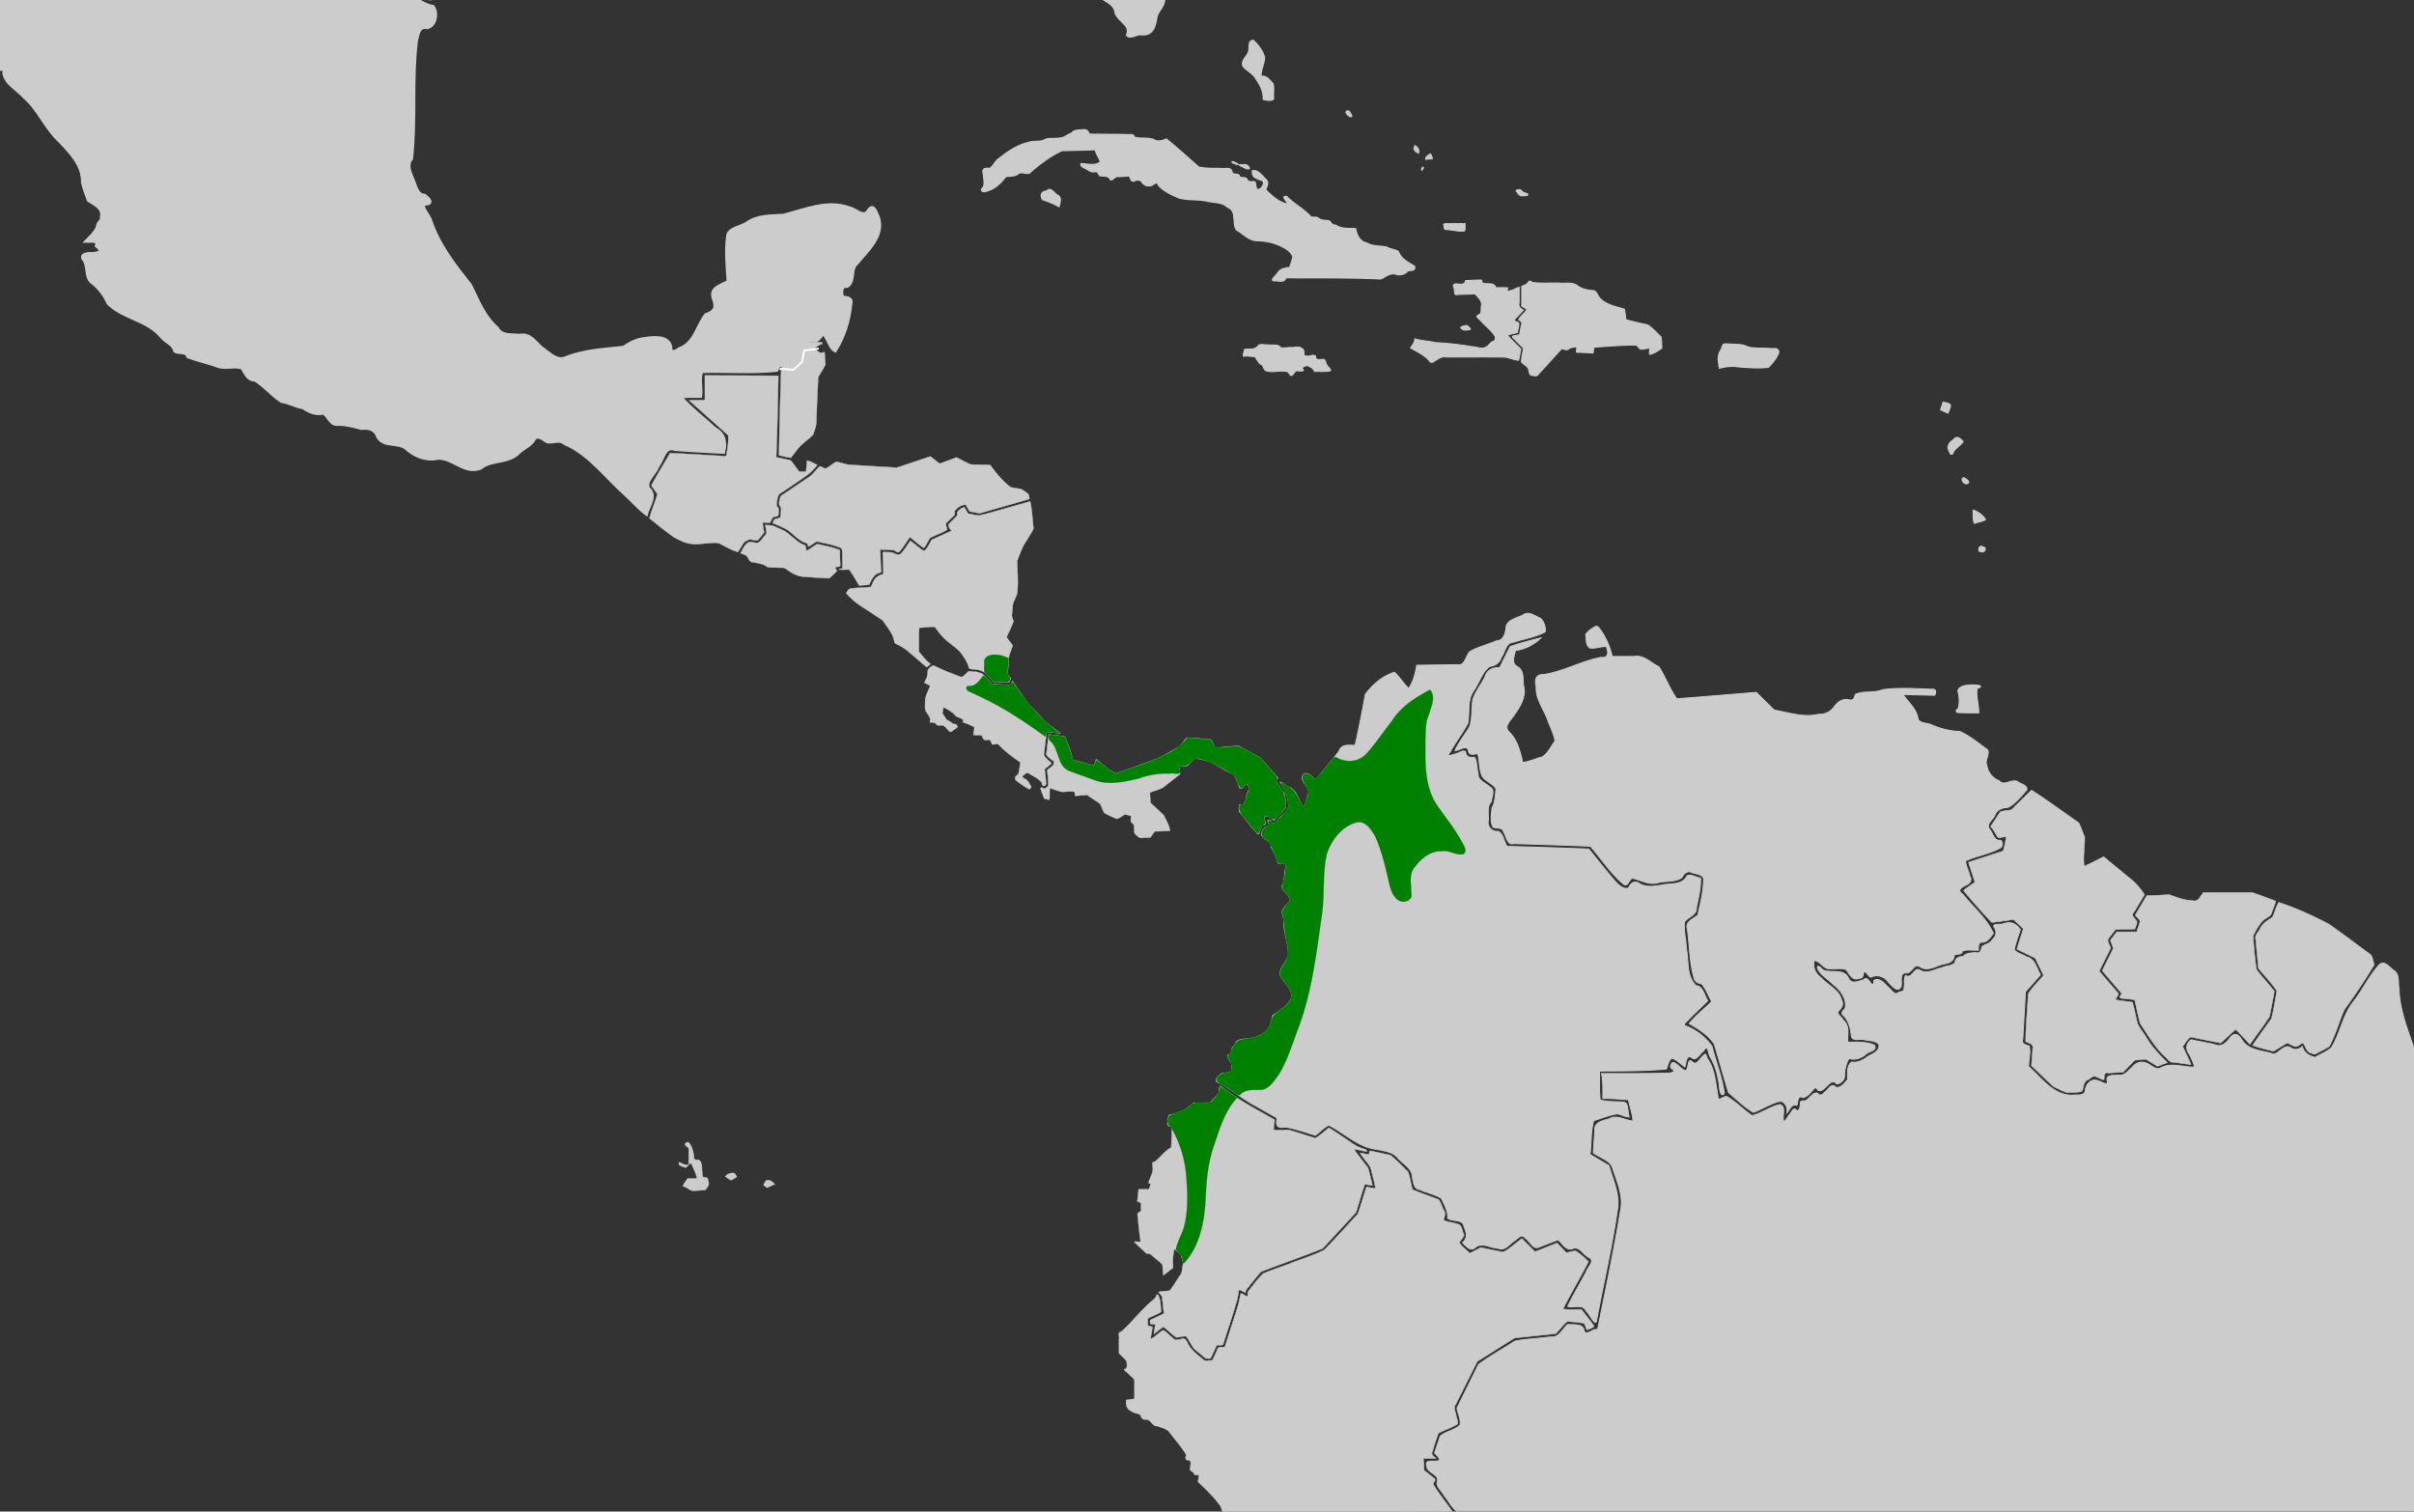 <svg xmlns="http://www.w3.org/2000/svg" width="1458" height="913" viewBox="0 0 385.763 241.565"><rect x="0" y="0" width="385.763" height="241.565" fill="#333333" stroke="none"/><g style="display:inline"><path style="fill:#ccc;stroke:#ccc;stroke-width:.327px;stroke-linecap:butt;stroke-linejoin:miter;stroke-opacity:1" d="M310.56 64.347s.989.175 1.047.41c.058.233-.35 1.167-.35 1.167l-1.047-.467z"/><path style="opacity:1;fill:#ccc;fill-opacity:1;stroke:#ccc;stroke-width:.234;stroke-miterlimit:4;stroke-dasharray:none;stroke-opacity:1" d="M-33.19-24.269c-.751.106-.948 1.107-.857 1.711.511.288 1.339.142 1.307-.581.006-.359.02-1.07-.45-1.13zM-40.154-26.528c-.087.806.684 1.407 1.29 1.782.17-.397.1-.915-.37-1.053-.316-.225-.574-.56-.92-.73zM196.65-5.808c-.094.382-.329 1.144.358 1.032.476.157.907 0 1.153-.416 1.059-.275 2.242.11 3.27-.247.178-.42-.596-.137-.786-.268-.791-.112-1.73.01-2.314-.625-.507-.015-1.54-.463-1.615.194l-.067.33zM206.738-3.808c-.662 1.027-.988 2.247-1.409 3.382.187.311.877.357.865-.165.088-.791.64-1.371.985-2.034.08-.506-.074-1.012-.132-1.513l-.309.33zM200.136 6.477c-.774.182-.384 1.247-.602 1.815-.267.782-1.241 1.354-.878 2.304.665.772 1.73 1.19 2.172 2.181.64.91 1.11 1.943 1.064 3.08.264.126 1.714.399 1.605-.233-.056-.737.105-1.562-.084-2.246-.526-.538-1.044-1.36-1.924-1.142-.019-1.052.515-2.006.575-3.031-.242-1.037-.969-1.943-1.71-2.676a.372.372 0 0 0-.218-.052zM173.014 20.768c-.607.035-1.388-.023-1.75.545-.655.124-1.112.749-1.83.743-.79.222-1.69-.063-2.436.264-.762.458-1.796.161-2.64.46-1.79.414-3.348 1.488-4.775 2.617-.602.398-.82 1.222-1.455 1.539-.808-.103-1.243.057-.944.953-.018.786.387 1.77-.322 2.357-.048.594.778.324 1.098.188 1.165-.39 2.074-1.298 2.775-2.26.704-.055 1.47.036 2.048-.486.666-.344 1.527.41 2.021-.329 1.497-1.27 3.11-2.486 4.884-3.299l5.374-.144c.096.725.627 1.303.804 1.974-.912.717-2.062.303-3.092.275-.2.428.565.651.847.813.419.234.76.565 1.29.448.525-.157.606.383.871.648.581.1 1.33-.085 1.644.588.332.33.743-.653 1.313-.451.6-.053 1.201-.079 1.802-.119.095.426.265 1.09.85.756.456-.206.941-.108 1.171.357.466.548 1.264.661 1.828.181.298-.182.67-.291.725.181.856 1 2.136 1.55 3.32 2.065 1.457.384 2.998.17 4.472.503 1.126.266 2.421.12 3.303.99.775.307.988.955.977 1.74.198.695-.077 1.706.727 2.053.96.629 1.848 1.573 3.083 1.526 1.457.062 2.893.374 4.168 1.107.608.324 1.253.816 1.466 1.486-.122.6-.35 1.17-.536 1.751-.74.049-1.535.193-1.941.896-.274.457-1.452 1.286-.284 1.16.576.06 1.398.297 1.612-.478 5.06.021 10.125-.034 15.182.193.794-.389 1.6-1.12 2.537-.708.641.116 1.357-.027 1.744-.58.445-.096 1.332.039 1.078-.72-1-.589-2.132-1.16-2.566-2.32-.528-.374-1.258-.352-1.813-.704-1.075-.257-2.264-.08-3.232-.68-1.097-.193-1.628-1.283-1.794-2.284-1.079-.075-2.257.1-3.185-.565-.457.026-.742-.28-.954-.647-.622-.186-1.37-.01-1.894-.525-.426-.239-.996.14-1.31-.381-1.078-1.112-2.477-1.828-3.566-2.924-.198-.253-.737-.095-.403.24.083.261.559.66.442.876-1.417-.279-2.539-1.328-3.512-2.317.188-.527.589-1.183.034-1.654-.59-.54-1.213-1.535-2.117-1.361-.02.471.054 1 .602 1.127.334.273 1.04.305 1.204.677-.013.544-.51 1.385-1.125 1.138-.332-.403.064-1.424-.726-1.187-.386.072-.735-.052-.865-.427-.282-.43-1.03-.035-1.215-.47-.074-.552-.992-.063-1.15-.637-.16-.875-1.068-.496-1.702-.58-1.201-.05-2.475.047-3.623-.241-1.719-1.491-3.392-3.039-5.167-4.463-.673.266-1.41.505-2.067.055-1.004-.342-2.155-.053-3.124-.401.05-.571-.818-.272-1.156-.374-1.994-.032-3.988-.039-5.982-.06-.178-.514-.463-.812-1.043-.694z"/><path style="opacity:1;fill:#ccc;fill-opacity:1;stroke:#ccc;stroke-width:.234;stroke-miterlimit:4;stroke-dasharray:none;stroke-opacity:1" d="M167.083 30.582c-.761.11-.806.694-.504 1.29.892.295 1.81.652 2.643 1.136.15-.705.53-1.487-.323-1.864-.488-.27-.923-1.191-1.515-.705l-.301.143zM215.405 17.74c-.66.025-.039.694.247.81.385.272.416-.102.182-.355-.105-.163-.184-.474-.429-.455z"/><path style="opacity:1;fill:#ccc;fill-opacity:1;stroke:#ccc;stroke-width:.165;stroke-miterlimit:4;stroke-dasharray:none;stroke-opacity:1" d="M198.584 26.683c.316.156.81.48 1.106.229-.198-.475-.542-.723-1.063-.595-.77-.07-.769.052-.075.349z"/><path style="opacity:1;fill:#ccc;fill-opacity:1;stroke:#ccc;stroke-width:.165;stroke-miterlimit:4;stroke-dasharray:none;stroke-opacity:1" d="M196.906 25.813c-.166.265.42.313.579.409.107.067.642.164.273-.041-.263-.153-.544-.339-.852-.368zM226.004 23.567c-.21.435.393.754.67.914.192-.49-.094-.945-.52-1.18-.104-.157-.096.224-.15.266zM228.57 24.584c-.297.188-.751.46-.772.845.231.094.578-.084.852-.021.523.124.055-.562-.035-.807-.01-.014-.027-.025-.045-.017zM227.45 26.734c-.216.032-.402.307-.204.474.009-.1.34-.391.203-.474zM231.853 35.735c-.367.056-.853-.096-1.163.11.12.318-.008.966.534.842.926.058 1.869.339 2.792.23.202-.338.06-.803.107-1.182h-2.27zM242.767 30.31c-.208.02-.724.061-.364.353.248.395.523.76 1.042.61.208-.002.856.063.652-.31-.326-.123-.711-.156-.935-.484-.105-.106-.24-.193-.395-.168zM200.922 55.389c-.514.57-1.377.319-2.05.462-.028.344-.28.778-.17 1.09.602-.099 1.227.036 1.836.048.356.483.617 1.168 1.214 1.368.165.374.244.856.731.941 1.073.274 2.224-.198 3.29.116.266.162.406.882.804.475.289-.31.456-.78.97-.609.538.028 1.033.08.506-.462.142-.185.651-.453.915-.358.455.162.923.405 1.08.903.854-.05 1.763.11 2.585-.13.013-.35-.467-.586-.586-.917-.295-.316-.142-1.048-.741-.854-.314-.065-.969.169-1.047-.283.076-.508-.549-.435-.85-.31-.347.118-.709.036-1.044-.074.006-.424.1-.985-.415-1.156-.465-.38-1.123-.046-1.674-.106-.533-.016-1.141.155-1.63.028-.407-.626-1.256-.334-1.872-.444-.517.024-1.099-.122-1.576.003l-.276.269zM234.322 52.01c-.303.071-.713.132-.93.34.327.437.863.484 1.35.336.552.046-.062-.464-.256-.627a.276.276 0 0 0-.164-.049z"/><path style="opacity:1;fill:#ccc;fill-opacity:1;stroke:#ccc;stroke-width:.165;stroke-miterlimit:4;stroke-dasharray:none;stroke-opacity:1" d="M236.139 44.764c-.65.012-1.298.054-1.947.082-.095.616-.583.605-1.096.555-.585-.077-1.046-.046-.733.653.144.391-.087 1.234.566 1.009l2.8-.096c.456.566 1.194 1.117.997 1.947-.097.489.14 1.158-.427 1.394-.73.285.175.68.404 1.029.733.814 1.659 1.487 2.233 2.428.121.377-.073.81-.495.847-.387.275-.626.742-1.106.912-.632.294-1.345-.088-2.004-.105a50.124 50.124 0 0 0-5.989-.665c-1.064-.267-2.22-.28-3.245-.6-.045.559-.363 1.017-.696 1.443 1.035.598 2.153 1.097 2.967 2.01.245.42.566.365.893.073.56-.297 1.07-.776 1.748-.63 3.19.014 6.388-.03 9.573.021.692.166 1.39.437 2.086.512.158-.59.239-1.2.356-1.8-.713-.738-1.486-1.444-2.148-2.216.522-.196 1.079-.284 1.618-.425.033-.497.295-1.02.212-1.505-.19-.224-.685-.219-.75-.52.523-.494.986-1.051 1.477-1.577-.538-.215-.808-.578-.669-1.167v-2.465c-.59.18-1.154.582-1.772.617-.278-.13-.078-.363-.029-.507-.626-.084-1.268-.018-1.9-.039a.925.925 0 0 0-1.005-.608c-.398-.093-.945.05-1.261-.237.071-.222-.008-.467-.299-.371-.12-.002-.24 0-.36 0z"/><path style="opacity:1;fill:#ccc;fill-opacity:1;stroke:#ccc;stroke-width:.165;stroke-miterlimit:4;stroke-dasharray:none;stroke-opacity:1" d="M244.19 45.182c-.267.296-.638.46-1.014.565v3.171c.236.198.713.3.804.601-.362.573-1.017.973-1.283 1.585.277.212.673.383.437.797l-.3 1.569c-.29.176-1.44.104-1.067.469l1.69 1.701c-.093.739-.33 1.49-.319 2.226.39.464 1.125.664 1.175 1.367.074.328.127.802.581.758.336.065.734.2.928-.19 1.284-1.334 2.48-2.75 3.753-4.092.394.119.858.356 1.189-.022a3.153 3.153 0 0 1 1.204-.25c.102.33-.332 1.022.26.869.788.013 1.576.067 2.364.107.06-.294 0-.668.161-.918 2.23-.176 4.468-.343 6.705-.349.35.142.49.786.982.649.375.02.985-.228 1.206-.083.008.288-.126.682-.02.923.73-.146 1.365-.578 1.952-1.017-.074-.593 0-1.255-.164-1.807-.7-.63-1.312-1.394-2.117-1.886-1.166-.262-2.337-.51-3.486-.842-.058-.558-.103-1.119-.223-1.667-1.444-.461-3.142-.717-4.12-2.01-.248-.413-.422-1.038-1.034-.965-.837-.107-1.695-.248-2.37-.801-.822-.594-1.887-.304-2.828-.398-1.445-.053-2.908.087-4.342-.095-.342-.201-.42-.419-.704.035z"/><path style="opacity:1;fill:#ccc;fill-opacity:1;stroke:#ccc;stroke-width:.234;stroke-miterlimit:4;stroke-dasharray:none;stroke-opacity:1" d="M275.615 54.986c-.442.055-.414.773-.664 1.07-.548.843-.325 1.87-.162 2.772 1.095-.331 2.23-.376 3.356-.184 1.476.067 2.993.238 4.453.02.648-.675 1.322-1.446 1.63-2.335.025-.857-.905-.515-1.462-.609-1.187-.117-2.452.08-3.588-.304-.904-.491-2.034-.302-3.033-.426a8.863 8.863 0 0 0-.53-.004z"/><path style="opacity:1;fill:#ccc;fill-opacity:1;stroke:#ccc;stroke-width:.331;stroke-miterlimit:4;stroke-dasharray:none;stroke-opacity:1" d="M314.881 109.55c-.636.016-1.758.152-1.929.854.26.923.324 2.05.014 2.962-.455.137-.315.531.152.431 1.008.078 2.02.033 3.03.045-.036-1.294-.507-2.665-.25-3.927.188.017.838-.188.34-.298-.447-.079-.905-.072-1.357-.067z"/><path style="opacity:1;fill:#ccc;fill-opacity:1;stroke:#ccc;stroke-width:.234;stroke-miterlimit:4;stroke-dasharray:none;stroke-opacity:1" d="M312.137 70.337c-.65.343-1.098 1.157-.593 1.82.162.593.435.58.612.011.379-.644 1.142-.99 1.52-1.6-.487-.488-.953-1.012-1.496-.262zM313.756 76.371c-.564.364.399 1.308.822.736.013-.328-.536-.65-.822-.736zM315.338 81.56c.062.657-.102 1.458.195 2.04.548-.216 1.25-.24 1.713-.585-.406-.685-1.162-1.206-1.908-1.455zM316.47 87.325c-.262.217-.417.91.155.807.42.297.93-.603.319-.672-.15-.063-.309-.136-.475-.135z"/><path style="opacity:1;fill:#ccc;fill-opacity:1;stroke:#ccc;stroke-width:.586;stroke-miterlimit:4;stroke-dasharray:none;stroke-opacity:1" d="M-66.599-56.092c.61 1.105.291 2.664 1.127 3.595 4.878-.04 9.758-.864 14.635-1.22.528.206 2.369-.746 2.06.277-.227.654-.67 1.768.44 1.812 7.998 3.057 16.01 6.088 24.092 8.909 6.208-.009 12.415-.047 18.622-.072.35-1.074-.764-3.431.692-3.537 3.854-.334 7.736-.15 11.602-.202 2.701 2.63 5.013 5.722 8.038 7.987 1.157.642 2.807.645 2.986 2.266l3.51 8.229c2.735 1.22 5.37 2.823 8.217 3.701 1.854-1.327 2.147-3.947 3.066-5.913.784-.059 1.831-.05 2.077-.99 1.194-.132 2.325.896 3.597.523 1.424-.269 2.76-.28 3.7 1 1.37 1.318 3.199 2.292 4.278 3.83 2.047 4.863 4.154 10.085 8.455 13.393.868 1.931-.019 4.365 1.542 6.076.689 1.17 1.52 2.58 3.065 2.508 2.138.811 3.985 2.615 6.433 2.298C66.942-1.682 67.87.117 69.11-.3c.121-1.852-.646-3.731-.599-5.625-.286-1.341.454-3.262-1.19-3.823-.649-.342-1.622-1.158-.16-.87 1.601.401 2.386.03 1.817-1.735.156-.979-.88-3.011.742-2.652 1.17-.17 1.108-1.518 1.476-2.302 1.097-.27 2.255-.478 3.146-1.308 1.023-.444 1.276-1.318.393-2.073.113-.791 1.658-1.09 2.059-.25 1.115.582 2.435-.489 3.546-.757 2.097-.784 3.038-3.005 4.96-4.078 2.098-1.543 4.218-3.4 6.974-3.38 2.155-.116 4.439-1.187 6.425.07 1.845.896 4.047 1.572 6.002.824-.766-.732-.88-2.464.256-2.83 1.87-.522 2.56 1.582 3.856 2.42 1.425.783 1.983 2.612 3.67 2.948.826.348.821 1.76 1.708.545 1.135-.685 3.031-1.831 3.973-.263.573.556.255-1.253-.21-1.586-.404-.25-.862-1.052.009-.772 1.047.091 2.243.69 3.215.515-.692-1.198-.62-1.785.89-1.966.972.061 1.001-1.82.606-1.756-.633.5-1.971 1.318-2.59.514.237-.933-.583-1.558-1.43-1.104-.8.462-2.063-.32-1.992-1.051.59-1.476 1.43-1.872 2.822-1.182 4.087.671 8.042-1.128 12.132-.786.403-.51.596-1.856 1.245-1.95.785.893.886 2.846 2.467 2.25 1.171-.025 2.648.07 3.182-1.251.928 1.013 2.208 1.456 3.529.952.768.09 1.804-.69 2.45-.28.07 1.274 1.95.852 2.681 1.565 1.89 1.027 3.85 2.274 4.842 4.228 2.846-.606 5.263-2.507 8.068-3.172 3.016 1.493 4.556 4.803 6.95 7.038.568.31 1.527.027 1.535 1.015.384 1.383.693 2.786 1.045 4.178-1.491 1.399-1.217 3.56-1.419 5.406.45-.143 1.403-1.942 1.698-.892 1.354 1.465-.28 2.405-.363 3.542.83 2.07 2.225 3.864 3.154 5.852.467 1.962 3.041 3.005 2.775 5.198.941 1.018 2.769 1.291 2.93 2.956.446 1.336 2.514 1.89 1.843 3.554.426.484 1.476-.327 2.099-.213 1.735.21 2.096-1.051 2.334-2.498.156-1.236 1.445-1.894 1.23-3.232.089-3.894.894-8.011-.857-11.677-.876-1.873-1.915-3.71-1.906-5.852-.015-1.53-.375-2.932-1.433-4.077-1.557-2.084-2.87-4.376-3.193-7.005-.447-2.538-1.496-4.952-1.934-7.466.79-1.927.446-4.127 1.4-6.031.768-1.547.898-3.884 2.661-4.633.602-1.1.341-2.948 1.545-3.62.34.14 1.35 1.227 1.342.331-.476-.582-.433-1.545.547-1.271 1.489.286 2.635-.243 3.486-1.494 1.165-1.35 2.556-2.513 4.37-2.765 1.402-.51-.673-.406-1.103-.44-29.416-.311-58.836-.148-88.254-.208-56.473-.005-112.947-.002-169.42-.003l.258.486z"/><path style="opacity:1;fill:#ccc;fill-opacity:1;stroke:#ccc;stroke-width:.586;stroke-miterlimit:4;stroke-dasharray:none;stroke-opacity:1" d="M-50.333-52.79c-4.804.62-9.644.965-14.464 1.45 1.04.545 1.454 1.6 1.069 2.71-.052 1.457 2.146 1.94 1.775 3.548-.293 1.121.89 1.496 1.126 2.416 1.154.995 1.135 2.554 1.793 3.795.99.802 1.506 1.937 1.28 3.23-.057 1.356 1.935 1.602 1.681 3.085-.15 2.91 2.408 4.783 4.715 5.968 2.901 1.94 5.56 4.437 7.461 7.342-.993 1.539-.262 3.496-.851 5.128-1.395.694-3.14.012-4.658.037-1.382-.359-1.613-.159-.523.882.994 1.09 2.898 1.465 2.919 3.23.455 1.001 1.89.285 2.575 1.093 1.348.556 2.118 2.231 3.567 2.444 1.7-.06 1.281-2.49 2.465-3.054.935.434.807 1.434.462 2.195.274.858.647 1.707.688 2.61 1.38.684 2.773 1.47 4.138 2.201 2.409 2.608 2.785 6.604 1.575 9.862-.33.854-.77 2.057.69 1.697.98-.173 1.967.027 2.001 1.175.618.376 1.535.285 1.952 1.083 1.28 1.568 3.244 2.304 4.507 3.921 1.103 1.21 2.354 2.288 3.77 3.06.964.934 1.087 2.313 1.045 3.547.825 1.259 2.344.611 3.108-.337 1.84-1.333.769-4.153-.838-5.23-.9-.763-.234-2.295-1.534-2.798-.462-.396-1.372-1.28-1.436-.159-.851.253-2.439.393-2.944-.052-.212-3.77-1.877-7.32-3.488-10.677-.676-1.237-1.944-2.227-1.674-3.8-.26-2.14-.884-4.434-2.893-5.564-1.54-1.295-2.714-2.993-3.824-4.664-.255-1.496-2.167-1.87-2.785-2.945-.014-1.704.263-3.584-.922-4.978-.686-.64-2.02-.155-2.908-.319.82-.535 1.542-1.53.536-2.287-.732-.71-2.725.133-2.523-1.424.448-1.593-.776-2.501-1.786-3.498l-5.122-5.292c-.323-2.562.32-5.507-1.493-7.636-1.117-1.412.198-3.2.29-4.759.092-.714.247-1.753 1.21-1.18 1.7.382 3.114 1.579 4.488 2.444.15-.395-.491-1.75.39-1.245 1.593.7 2.436 2.356 3.78 3.309.828.222 2.491-.386 2.328 1.06.531 2.266.167 5.1 2.223 6.676.772 1.165.28 2.754 1.115 3.952.683 1.086.887 3.027 2.382 3.215.487 1.287.162 3.192 1.798 3.781 1.51.347.481 2.19 1.657 2.873 1.809 1.594 3.584 3.455 5.825 4.334.695.72 2.547-.217 2.412 1.268-.266 1.156-.815 2.601.38 3.48.989 1.17 2.525 1.416 3.86 1.857.097.982.959 1.677.855 2.725.933.277 2.375-.542 2.93.746.548 1.08 1.702 2.469.526 3.51-.566.905-1.936 2.51-.399 3.232 2.031.976 3.843 2.34 5.665 3.622.787-.447 1.904.467 2.55.974.94 1.12.816 2.683 1.211 3.957.648.252 1.203.665 1.556 1.228.603.053 1.974-.839 1.73.42.301 1.732 2.23 2.6 3.288 3.857 2.281 1.954 3.338 4.905 5.55 6.94 1.783 1.861 3.808 3.903 3.74 6.69.228.967.568 1.926.925 2.821.97.642 2.439 1.212 2.09 2.699.11.739-.653.821-.638 1.584-.371.906-1.118 1.564-1.781 2.25.657.025 1.974-.295 1.62.75 1.082.855.66 1.184-.685 1.31-.6-.067-2.115.041-1.297.97.763 1.165.074 2.903 1.499 3.741 1.03.878 1.81 1.973 2.354 3.166 2.446 2.42 6.304 2.617 8.521 5.36.69.837 1.905 1.142 2.136 2.28.682.368 1.78-.081 2.08.887 1.597.597 3.316.933 4.92 1.554 1.203.339 2.719-.223 3.745.256.494.763.902 1.946 1.97 1.857 1.575.936 2.764 2.448 4.313 3.455 1.2.154 2.223.812 3.422.995.979.658 2.039 1.154 3.234.857.915.473 1.12 2.02 2.446 1.8 1.28 0 2.483.34 3.656.655 1.123-.16 2.239.157 2.637 1.35.873 1.668 3.124.787 4.474 1.823 1.208 1.1 2.741 1.828 4.421 1.707 2.698-.771 4.809 2.61 7.486 1.46 1.789-1.46 4.545-.698 6.17-2.54.865-.733 1.98-1.138 2.461-2.212.807-.565 1.431.262 2.081.558.948.153 1.873-.482 2.753.268 3.999 1.735 6.616 5.45 9.815 8.264 1.06.96 2.13 2.204 3.199 2.994.347-1.275 1.652-2.853.352-4.009-.694-1.147 1.123-2.436 1.477-3.642.866-.988 1.039-3.307 2.753-2.667 2.58.21 5.168.324 7.753.463.378-1.588.104-2.907-1.407-3.719-1.808-1.682-3.908-3.275-5.486-5.081 1.05-.24 2.147-.101 3.217-.14.166-1.236-.322-3.128.233-3.973 3.98-.107 8.003.22 11.956-.184.216-.382.204-1.006.93-.684 1.654.8 2.057-.897 2.73-2.064.483-.996 1.104-2.185 2.412-2 .89.091 1.375-2.003 1.787-.607.496.666.777 1.877 1.484 2.232 1.372-2.183 2.198-4.81 2.444-7.383.296-1.008-.563-1.042-1.257-1.088-.292-.666-.344-2.017.727-1.824 1.244-.796.378-2.725 1.555-3.68 1.647-2.01 4.267-4.264 3.44-7.17-.297-.558-.709-2.439-1.511-1.286-.812 1.458-1.997-.075-3.118-.32-3.536-1.306-7.137.33-10.552 1.185-1.967.126-4.023.018-5.744 1.182-.977.772-3.018.785-3.125 2.183-.324 2.397-.039 4.819.086 7.22-1.286.664-3.072 1.051-2.281 2.866.498 1.453-.052 2-1.317 2.44-1.417 1.826-1.796 4.597-4.256 5.442-.58.461-1.458.816-1.41-.322-.345-1.866-2.897-1.485-4.26-1.281-1.222.11-2.256.738-3.229 1.372-3.133.337-6.326.492-9.298 1.683-1.482.624-2.812-.98-3.994-1.746-.981-.947-1.754-2.172-3.31-1.849-1.32-.17-2.889.193-3.633-1.209-2.079-1.802-3.058-4.397-4.232-6.791-2.489-3.165-5.062-6.387-6.356-10.267-.284-.942-1.307-1.875-1.274-2.806 1.477.079 1.376-.486.284-1.316-1.324-.016-1.501-1.87-1.999-2.814-.394-1-.918-2.142-.124-3.082.7-6.227.017-12.559.779-18.785.232-.954.352-2.52 1.727-2.198 1.402-.247 1.68-2.385.953-3.302C67.493.856 66.225-.727 64.406-.54c-2.614-.246-4.53-2.56-7.168-2.68-1.436-1.261-2.16-3.155-3.272-4.69-.136-1.27.255-2.786-.177-3.92-4.482-3.416-6.572-8.876-8.73-13.888-1.667-1.242-3.187-2.868-4.942-3.885-1.977-.083-4.017-.383-5.916.13-1.545-.303-1.278 1.973-1.993 2.916-.634 1.447-1.617 3.846-3.625 3.022-2.862-.992-5.503-2.524-8.252-3.782-1.32-3.134-2.638-6.269-3.957-9.403-3.614-.998-5.687-4.412-8.338-6.796-1.052-.912-1.798-2.557-3.43-2.08-3.013.03-6.022.186-9.032.305-.45 1.006.449 3.474-1.013 3.384-6.388.054-12.815.337-19.179.25-8.63-3.24-17.34-6.363-25.91-9.704-.12-.402.611-1.234.195-1.43z"/><path style="opacity:1;fill:#ccc;fill-opacity:1;stroke:#ccc;stroke-width:.058;stroke-miterlimit:4;stroke-dasharray:none;stroke-opacity:1" d="M129.521 54.943c-.572.013-.742.693-1.014 1.085-.579 1.02-1.114 2.078-1.73 3.07-.643.047-1.312-.18-1.94-.161a800.177 800.177 0 0 0-.351 13.82c.62.164 1.271.32 1.896.394.693-.792 1.215-1.74 2.074-2.377.495-.455 1.065-.86 1.514-1.344.202-.76.548-1.498.488-2.303.08-2.279.184-4.557.297-6.835.372-.684.837-1.347 1.15-2.044-.061-.655-.096-1.312-.136-1.969-.346.082-.767.21-1.035-.118-.207-.2-.533-.364-.68-.584.03-.213.597-.662.22-.63-.25.003-.502-.004-.753-.004z"/><path style="opacity:1;fill:#ccc;fill-opacity:1;stroke:#ccc;stroke-width:.058;stroke-miterlimit:4;stroke-dasharray:none;stroke-opacity:1" d="M112.641 61.97v1.97l-2.543.032c2.092 1.88 4.217 3.731 6.291 5.624.04.928-.094 1.869-.246 2.786.012.451-.184.634-.624.499-2.813-.153-5.624-.355-8.438-.467-.995 1.716-2.048 3.409-2.992 5.15.28.501.685.932.962 1.43-.368 1.292-.92 2.527-1.283 3.82 1.277 1.025 2.534 2.085 3.882 3.016.887.496 1.812.98 2.839 1.08.806.184 1.631-.053 2.447-.074.807-.046 1.708-.279 2.424.233.828.424 1.657.912 2.555 1.149.394-.5.65-1.116 1.037-1.607.382-.144.725-.555 1.157-.362.385.047.908.322 1.176-.113.28-.338.547-.687.823-1.028-.067-.532-.212-1.1-.221-1.614.383-.009.786.086 1.158.047.187-.278.276-.67.505-.89.274-.154.895-.02.844-.444-.02-.422.211-.924-.184-1.227-.234-.405-.016-.915.046-1.349.07-.365.185-.705.559-.848 1.524-1.06 3.115-2.03 4.585-3.168.428-.403.87-.844 1.207-1.307-.54-.241-1.064-.591-1.638-.714-.08.598-.088 1.204-.166 1.803-.373-.044-.812.04-1.145-.08-.45-.578-.83-1.238-1.34-1.754-.753-.181-1.515-.32-2.274-.477.166-4.329.253-8.66.345-12.99-.215-.102-.605-.015-.879-.05-3.623-.028-7.246-.032-10.869-.046v1.97z"/><path style="opacity:1;fill:#ccc;fill-opacity:1;stroke:#ccc;stroke-width:.058;stroke-miterlimit:4;stroke-dasharray:none;stroke-opacity:1" d="M146.001 73.84c-.913.292-1.82.642-2.738.896-2.598-.166-5.2-.301-7.796-.485-.617-.139-1.234-.36-1.856-.44-.584.31-1.083.793-1.67 1.075-.333-.047-.627-.347-.947-.353-.674.627-1.177 1.445-2 1.893l-4.245 2.86c-.131.565-.494 1.293.025 1.773.125.347-.016.781-.008 1.163-.017.245-.024.58-.35.592-.283.126-.72.038-.784.429-.043.126-.264.4 0 .413.77.352 1.58.65 2.297 1.09.801.613 1.506 1.373 2.394 1.862.31.141.882.171.783.656.132.209.411-.127.563-.179.303-.168.583-.459.899-.55 1.314.34 2.696.51 3.927 1.106.18.67.093 1.398.127 2.092v1.122c-.146.058-.504-.01-.554.155.536.091 1.089.01 1.63.019.58.799 1.067 1.66 1.568 2.506.233.123.54-.048.8-.013.282-.043.62.007.87-.136.277-.656.618-1.366 1.258-1.732.292-.12.763-.087.594-.531-.05-1.107-.09-2.213-.13-3.32.739.081 1.495.027 2.227.124.212.185.493.394.783.31.672-.721 1.158-1.597 1.723-2.403.748.565 1.435 1.232 2.226 1.73.328-.26.471-.727.707-1.074.152-.334.332-.636.718-.714.77-.382 1.611-.654 2.328-1.127-.094-.324-.235-.729-.184-1.044l1.388-1.326c-.028-.347-.114-.715.257-.905.363-.414.906-.652 1.433-.725.31.31.428.806.721 1.092.534.085 1.07.247 1.602.287 2.641-.764 5.297-1.495 7.926-2.29-.067-.362-.057-.829-.452-.988-.407-.274-.77-.651-1.295-.646-.45-.121-.97-.098-1.375-.313a15.005 15.005 0 0 1-2.573-2.723c-.251-.233-.394-.686-.718-.772-1.023-.036-2.063-.005-3.075-.083-.73-.37-1.458-.741-2.187-1.112l-2.671 1.004-1.485-1.163-2.68.899z"/><path style="opacity:1;fill:#ccc;fill-opacity:1;stroke:#ccc;stroke-width:.058;stroke-miterlimit:4;stroke-dasharray:none;stroke-opacity:1" d="M122.407 84.555c.057.355.204.732-.147.981-.37.406-.638.972-1.15 1.212-.449.085-.905-.167-1.336-.142-.737.275-1.017 1.069-1.39 1.693-.123.209.314.197.416.295.374.072.633.28.762.644.16.29.336.638.723.608.801.18 1.682.21 2.34.764.492.149 1.059.053 1.58.104.496.07 1.08-.13 1.471.263.837.608 1.771 1.167 2.834 1.188 1.32.112 2.647.192 3.967.256.49-.322.857-.796 1.282-1.194-.158-.283-.575-.685.006-.629.22-.019.605-.042.509-.37-.063-.773-.06-1.55-.06-2.324-.846-.312-1.706-.578-2.596-.73-.355-.054-.731-.228-1.072-.206-.556.348-1.09.783-1.675 1.057-.118-.274-.047-.666-.21-.882-1.066-.296-1.798-1.192-2.658-1.832-.6-.565-1.426-.773-2.146-1.145-.48-.25-1.03-.222-1.554-.27l.105.66zM160.663 81.258c-1.414.381-2.814.843-4.25 1.128-.585-.056-1.157-.203-1.732-.32l-.575-1.015c-.461.159-.957.44-1.169.892.135.346-.02.58-.303.79l-1.08 1.09c.018.4.22.75.529.999l-3.175 1.436c-.38.583-.628 1.3-1.172 1.75-.427-.015-.729-.441-1.076-.653-.396-.302-.788-.662-1.19-.927-.534.715-.95 1.542-1.6 2.157-.344.12-.792.022-1.076-.2-.489-.207-1.068-.097-1.592-.167-.298.04-.033.657-.106.928.025.87.056 1.74.072 2.609-.663.133-1.307.495-1.586 1.142-.18.285-.233.708-.454.918-1.034.149-2.087.067-3.115.245-.45 0-.597.44-.776.77.703.756 1.437 1.493 2.334 2.02 1.163.787 2.374 1.52 3.514 2.33.525.835 1.204 1.588 1.597 2.5.132.372.195.783.351 1.138.83.385 1.628.84 2.3 1.468.921.775 1.835 1.558 2.753 2.336.195-.175.463-.32.611-.524-.754-.5-1.265-1.274-1.855-1.946.025-1.26-.052-2.526.046-3.78.17-.138.486-.03.7-.095.6-.012 1.22-.173 1.81-.076.634.88 1.283 1.77 2.173 2.41.615.54 1.32.995 1.877 1.588.53.748 1.116 1.482 1.35 2.388.041.295.297.373.555.356.853.037 1.815.19 2.363.924.334.364.665.732.998 1.097.856.04 1.712.04 2.568.034.147-.308.351-.622-.008-.869-.392-.318-.17-.823-.185-1.255.082-.728.011-1.488.2-2.193l.55-1.521c-.32-.448-.691-.876-.97-1.345.347-.846.807-1.656 1.1-2.519-.103-.412-.379-.782-.24-1.224.1-.729-.005-1.51.388-2.164.227-.526.522-1.036.473-1.63.161-1.535-.036-3.084-.05-4.612.429-1.098.78-2.241 1.466-3.213.369-.647.832-1.272 1.14-1.933-.162-1.464-.193-2.953-.526-4.392l-3.958 1.13z"/><path style="opacity:1;fill:#ccc;fill-opacity:1;stroke:#ccc;stroke-width:.058;stroke-miterlimit:4;stroke-dasharray:none;stroke-opacity:1" d="M149.122 106.372c-.344.126-.69.394-.855.728-.04.484-.006.994-.283 1.424-.057.251-.486.638-.028.713.21.137.549.207.683.403-.36.855-.863 1.701-.803 2.665.032.41-.085.868.057 1.248.244.462.637.866.774 1.375.004.164-.21.542.102.523.326-.03.673.011.86.32.244.302.707.083 1.05.15.335.129.559.526.85.76.24.431.523.308.82.006l.089-.063c.03-.021.117-.057.147-.079.03-.021.434-.335.463-.357.03-.021-.243-.387-.213-.409.03-.022-.552-.087-.523-.11.03-.021-1.13-.708-1.1-.73.029-.022-.644-.946-.614-.968.03-.022.144-.917.174-.939.03-.021.6.345.63.323.03-.021.753.549.783.528.03-.021.708.714.738.693.03-.02.494.19.524.17.03-.02.396.28.426.26.031-.019.022.229.053.21.031-.019-.08.277-.048.259.032-.018.154.056.186.038.64.138 1.034.437 1.642.65.013.436-.142.878-.16 1.298.415.084.853.016 1.276.04.222.227.266.77.624.757.29.075.807-.191.88.215.113.175.154.64.46.493.332-.024.724-.2.926.166.99 1.054 2.161 1.903 3.35 2.714-.099.631-.167 1.283-.336 1.895-.19.184-.546.28-.484.616-.12.38.412.518.607.74.523.392 1.076.742 1.654 1.046.13-.153.431-.356.198-.565-.24-.41-.424-.89-.889-1.094-.298-.202-.716-.405-.187-.622.287-.269.577-.514.913-.169.681.394 1.427.762 1.944 1.367.008.243.025.538.349.533.385.03.324-.483.3-.738-.012-.642-.135-1.286-.202-1.915.306-.343.755-.555 1.047-.897.093-.282-.363-.357-.487-.549-.247-.25-.557-.523-.681-.838.178-1.206.265-2.429.449-3.63.198-.148.52.042.756.015.474.046.98.141 1.438.145-.996-.78-2.107-1.427-2.936-2.403-.796-.867-1.657-1.681-2.406-2.588l-2.335-3.366c-.143.33-.218.768-.674.6-.865-.03-1.731-.035-2.593-.115-.514-.537-.986-1.137-1.526-1.635-.463-.177-.93-.368-1.434-.333-.327.019-.743-.243-.953.118-.315.254-.578.676-.997.742-1.377-.505-2.749-1.046-4.069-1.686-.122-.074-.256-.162-.406-.148z"/><path style="opacity:1;fill:#ccc;fill-opacity:1;stroke:#ccc;stroke-width:.058;stroke-miterlimit:4;stroke-dasharray:none;stroke-opacity:1" d="M167.59 117.39c-.14 1.065-.244 2.136-.391 3.2.308.464.757.8 1.226 1.084-.025.326-.051.687-.384.847-.214.213-.554.359-.704.602.138.807.186 1.626.183 2.444-.255.255-.479.628-.867.367-.149-.08-.46-.09-.345.17.158.52.355 1.04.574 1.53.263.052.554.155.806.174.11-.6-.023-1.258.102-1.838.643.163 1.261.464 1.909.578.644.01 1.303-.116 1.94-.017.218.141.048.58.237.667.624-.078 1.253-.093 1.88-.129.644.47 1.33.884 1.98 1.339.33.464.443 1.077.758 1.53.636.353 1.296.658 1.97.928.47-.149.876-.43 1.276-.71.312.11.784.096.996.282.03.386-.198.872.21 1.113.41.26.24.785.325 1.193-.06.384.144.63.451.825.247.298.552.421.932.319.391-.025.783-.038 1.176-.033l.687-.982 2.431-.085c-.054-.916-.622-1.683-.969-2.503l-2.117-1.992c-.04-.545-.094-1.09-.097-1.636.675-.263 1.398-.438 2.043-.757l2.768-2.18-.08-1.315c.422-.028.89.055 1.283-.04.434-.392.816-.875 1.308-1.185 1.139.25 2.311.474 3.31 1.113.923.487 1.777 1.11 2.76 1.477.374.66.693 1.353.877 2.09.175.261.547.124.674-.119.172-.177.327-.383.525-.528.129.282.39.568.423.857-.294.539-.533 1.11-.573 1.728-.106.327-.216.726-.496.939-.186.032-.4-.18-.558-.115-.038.359-.073.761.005 1.101.966 1.121 1.799 2.358 2.825 3.425.106.138.342.242.36-.025.218-.404.253-.964.627-1.258.222-.011.531-.104.394-.394-.069-.364-.237-.76-.252-1.106.52.097 1.134.141 1.435.649.235.352.486-.355.73-.487.45-.512.964-.991 1.368-1.531-.05-.73-.129-1.479-.274-2.188-.434-.675-.95-1.317-1.315-2.026.04-.209.463-.404.177-.6-.903-1.048-1.815-2.102-2.762-3.105l-3.458-1.89c-1.227.116-2.456.216-3.682.345-.228-.44-.43-.904-.678-1.327a94.087 94.087 0 0 0-3.838-.314c-.504.4-.77 1.052-1.255 1.46-1.15.61-2.26 1.306-3.434 1.863-2.224.803-4.432 1.667-6.671 2.415-1.17-.572-2.132-1.495-3.16-2.272-.168.3-.15.741-.367.987-1.122-.28-2.253-.569-3.35-.922-.332-1.277-.796-2.523-1.308-3.732a52.375 52.375 0 0 0-2.556-.3z"/><path style="opacity:1;fill:#ccc;fill-opacity:1;stroke:#ccc;stroke-width:.165;stroke-miterlimit:4;stroke-dasharray:none;stroke-opacity:1" d="M242.583 98.64c-.872.329-1.946.72-1.919 1.856-.188.927-.405 1.855-1.521 1.925-1.397.607-2.989.981-4.27 1.729-.642.675-.76 2.265-1.894 2.082l-6.575.09c-.208 1.278-.57 2.66-1.287 3.71-.828-.767-1.494-1.895-2.281-2.58-1.897.55-3.449 1.98-4.634 3.458-.512 2.747-1.027 5.493-1.653 8.216-1.012-.002-2.154-.262-2.573.926-1.155 1.567-2.408 3.057-3.664 4.542-.638-.212-1.324-1.34-2.007-.819-.796 1.17 1.406 2.085.733 3.251-.226.661-.322 1.499-.686 2.05-.918-1.091-1.08-2.902-2.634-3.356-.39-.132-.767-.686-1.106-.696.772 1.086 1.29 2.322 1.327 3.678.09.917-1.062 1.463-1.54 2.199-.333.286-.884 1.221-1.256.452-.162-.52-.694-.318-.447.177.307.729-.835.625-.903 1.295-.725 1.185 1.47 1.36 1.343 2.5.42.834.905 1.647 1.083 2.58.408.27 1.37-.22 1.307.632-.254.884-.225 1.828-.427 2.725-.67.759.647 1.41.914 2.082.636.718-.651 1.338-.902 1.949-.49.612.224 1.376.069 2.093-.004 1.836.787 3.53.74 5.377-.365 1.035-1.54 1.974-1.276 3.138.56 1.166 2.018 2.168 1.778 3.58-.583 1.382-1.978 2.004-3.056 2.888-.12 1.285-.74 2.67-2.065 3.115-1.082.714-2.44.354-3.556.867-.307.357-.48.812-.826 1.128-.01.5-.142.947-.635 1.126-.312.698.838 1.099.566 1.878.254 1.082-.886.987-1.565 1.113-.465.151-1.323 1.094-.639 1.394 2.065 1.027 3.854 2.597 5.912 3.677 1.18.687 2.375 1.344 3.561 2.018-.327 1.164-.008 1.674 1.218 1.434 1.668.224 3.248.844 4.857 1.307.727-.501 1.367-1.297 2.178-1.603 2.55 1.302 4.696 3.532 7.668 3.87 1.214.252 2.538.352 3.373 1.403.868.964 2.294 1.638 2.298 3.096.204.745.201 1.84 1.203 1.928 1.115.52 2.469.755 3.447 1.41.439 1.008 1.081 2.05.98 3.167.842.602 2.504.06 2.625 1.402.423.827.61 1.856-.259 2.487.67.623 1.296 1.573 2.176.663 1.055-.69 2.327.19 3.484.229 1.17.566 1.884-.786 2.8-1.298.452-.35 1.038-1.058 1.536-.342.711.405 1.196 1.705 2.009 1.544 1.089-.417 2.177-.836 3.265-1.255.715.564 1.317 1.93 2.426 1.38 1.005-.35 1.614 1 2.44 1.42 1.2.518-.128 1.57-.37 2.368-.958 1.828-2.084 3.661-2.94 5.49.992.29 2.408-.463 2.926.714.508.41 1.36 2.288 1.639 1.72 1.115-6.007 2.533-11.964 3.392-18.016.365-2.409-.75-4.657-1.385-6.913l-3.016-1.792c.252-1.785.095-3.665.576-5.395 1.24-.394 2.552-.918 3.818-1.1.6.143 1.294.497 1.864.501-.283-.712-.043-2.153-.812-2.348-1.25-.14-2.653-.02-3.821-.358-.174-1.534-.078-3.084-.104-4.624 3.56-.052 7.145.028 10.684-.342.229-.505.33-1.49.942-1.727.76.314 1.346.927 2.003 1.404.184-.487.18-2.005 1.052-1.535.736.761 1.346-.63 1.895-.971.848-1.309.7.214 1.113.915.93 1.51 1.288 3.24 1.503 4.98-.037.438.344 1.587.741.793-.349-2.557-1.348-4.996-1.978-7.498a9.482 9.482 0 0 0-4.014-3.167c-.926-.234.07-.79.343-1.153.985-.995 2-1.96 3-2.94-.561-.81-.706-2.28-1.867-2.404-1.552-1.51-1.15-3.91-1.527-5.865-.07-1.434-.46-2.913-.312-4.324.597-.87 2.002-1.064 1.904-2.332.326-1.539.726-3.092.648-4.678-.685-.042-1.52-.721-2.154-.35-.722 1.573-2.79 1.156-4.178 1.491-1.146.192-2.29.366-3.358-.224-.844-.585-1.424-.156-1.804.668-.827.315-1.712-.573-2.23-1.17-1.418-1.65-2.756-3.366-4.134-5.048a1034.99 1034.99 0 0 0-13.058-.428c-.504-.74-.559-1.978-1.404-2.408a1.427 1.427 0 0 1-1.581-1.739c.084-1.001-.282-2.227.47-3.012.077-.78.674-1.951-.26-2.36-.679-.66-1.922-.976-1.842-2.116-.26-.812-.125-2.07-.606-2.607-.667.148-1.37-.074-1.395-.858-.346-.465-1.263.35-1.797.357-.473.184-1.392.51-.692-.328.851-1.611 2.052-3.063 2.853-4.669.305-1.751-.14-3.735.98-5.235.84-1.223 1.282-2.82 2.448-3.77.883-.111 1.638-.581 1.912-1.475.628-.825.683-2.355 1.93-2.413 1.684-.548 3.521-.819 5.079-1.656.139-.713-.201-1.647-.73-2.158-.933-.38-1.939-1.252-2.895-.486l-.711.304z"/><path style="opacity:1;fill:#ccc;fill-opacity:1;stroke:#ccc;stroke-width:.165;stroke-miterlimit:4;stroke-dasharray:none;stroke-opacity:1" d="M255.029 100.088c-.595.304-1.252.77-1.627 1.3.13.691-.021 1.778.669 2.158.883.157 1.793-.288 2.64-.21.32.949.408 1.875-.88 1.727-3.11.591-5.911 2.23-9.051 2.733-1.384-.054-1.571.782-1.283 1.973-.123 2.008 1.261 3.579 1.86 5.397.393 1.069.951 2.125 1.157 3.235-.634.872-1.147 2.023-2.053 2.567-1.025.27-2.128.786-3.125.89-.417-1.736-.823-3.551-2.142-4.852-.995-.883.22-1.878.708-2.642.982-1.381 2.021-2.964 1.575-4.745-.177-1.08.135-2.387-.949-3.046-1.117-.58-.524-1.673-.372-2.634 1.518-.135 3.038-.972 4.072-1.992-1.628.41-3.311.833-4.878 1.391-.582 1.112-1.13 2.242-1.692 3.363-1.147-.03-2.018.352-2.367 1.513-.599 1.227-1.563 2.339-1.93 3.638-.227 1.424-.043 2.99-.522 4.326-.752 1.241-1.736 2.491-2.317 3.758.651.056 1.833-1.022 2.145-.017.028.876.92.623 1.481.493.338 1.24.178 2.663.801 3.793.61.705 1.705 1.106 2.121 1.852-.113 1.039-.124 2.149-.65 3.052-.059.991-.338 2.227.193 3.096.593.243 1.506-.08 1.684.8.495.706.504 2.14 1.67 1.807 4.06.124 8.12.256 12.178.424 1.79 2.021 3.26 4.382 5.352 6.105.829.45.78-1.268 1.656-.923 1.299.355 2.537 1.077 3.91.616 1.214-.28 2.676-.05 3.714-.794.29-.662.925-1.199 1.653-.773.71.245 2.01.257 1.797 1.35-.026 1.85-.54 3.642-.898 5.444-.73.583-2.131 1.089-1.664 2.294.354 2.599.313 5.296 1.073 7.815.17.609.728.75 1.232.884.68.836 1.047 1.883 1.578 2.815-1.177 1.175-2.59 2.254-3.598 3.525 1.507.814 3.009 1.807 3.997 3.224.768 2.59 1.498 5.206 2.276 7.783 1.288 1.076 2.556 2.328 3.973 3.163 1.476-.522 2.834-1.508 4.371-1.782.803.18 1.138 1.104.999 1.85.423-.482.781-1.55 1.554-1.175.269-.485.022-1.706.956-1.26.926-.088 1.401-1.14 2.1-1.652.608 1.19 1.283.212 1.959-.373.365-.366.888-.81 1.277-.203.562.194 1.278-.543 1.356-1.098-.038-1.019.218-2.019.68-2.922 1.004.305 1.979-.011 2.738-.705.438-.445 1.774-.48 1.379-1.377-1.295-.667-2.871-.436-4.288-.52-.102-1.205.38-2.61-.71-3.474-.198-.465-1-.917-.86-1.423.53-.466.969-1.084.58-1.805-.383-1.634-2.156-2.346-3.202-3.508-.9-.629-1.521-1.762-1.151-2.843.88.108 1.313 1.046 2.073 1.283.98.158 2.14-.15 3.01.172.532.662 1.016 1.91 2.093 1.378.716.075.583-.617.742-1.035.499-.069.83 1.067 1.219.838.965-.47 2.123-.034 2.715.841.474.466 1.433 1.785 1.997.73.232-.67-.316-2.084.693-2.221 1.054.254 1.286-1.668 2.344-.983 1.276.87 2.657-.258 3.957-.472.767-.122 1.508-.482 1.503-1.361.38-.338 1.216.058 1.305-.668.802-.324 1.743-.072 2.595-.154-.089-.583-.057-1.387.754-1.276.764-.11 1.146-.865 1.6-1.396-1.088-2.448-3.261-4.186-4.89-6.264-.965-.612-.255-1.037.442-1.417.691-.275 1.123-.766.69-1.495-.16-.8-.67-1.674-.677-2.427 1.843-.845 3.95-1.11 5.69-2.145.333-.473.249-1.315-.508-1.108-.765-.316-.905-1.364-1.46-1.937-.347-.822.73-1.475 1-2.185.352-.86 1.195-1.122 2.045-1.152 1.225-.632 2.12-1.811 3.028-2.824.129-.762-1.062-.917-1.515-1.325-.985-.43-2.093.842-2.935-.118-1.063-.434-1.783-1.333-1.947-2.477-.37-.813.527-1.756.113-2.474-1.425-1.012-2.804-2.182-4.39-2.91-1.517-.055-2.982-.404-4.386-.993-.721-.406-2.031-.25-2.33-1.012-.19-1.593-1.558-2.651-2.396-3.917l5.052.123c.319-.511.185-1.078-.506-.956-2.604-.098-5.258-.288-7.843.08-1.362.593-3.009.116-4.323.755-.146.462-.276 1.048-.934.863-1.046-.24-1.798.238-2.413 1.056-.63.866-1.472 1.293-2.543 1.244-2.39.575-4.75-.267-7.09-.673l-2.85-2.829c-4.237.344-8.472.705-12.71 1.026-1.133-1.596-1.815-3.517-2.851-5.124-1.3-.588-2.4-1.915-3.935-1.638h-3.536a11.601 11.601 0 0 0-2.188-4.682c-.125-.072-.258-.166-.41-.147z"/><path style="opacity:1;fill:#ccc;fill-opacity:1;stroke:#ccc;stroke-width:.083;stroke-miterlimit:4;stroke-dasharray:none;stroke-opacity:1" d="M109.863 182.547c-.398.104-.53.456-.098.667.571.357.243 1.072.31 1.629.051.377-.13.888.086 1.201.153-.137.343-.22.406.068.309.723.67 1.467.85 2.22-.513.07-1.034.03-1.55.041-.224.4-.612.81-.742 1.213.688.068 1.118.807 1.85.691.578-.006 1.154-.069 1.73-.11.28-.38.727-.786.49-1.308-.055-.27-.064-.755-.472-.653-.591.096-.493-.665-.528-1.037-.06-.619.052-1.527-.622-1.835-.568.148-.745-.117-.712-.678-.14-.725-.289-1.559-.846-2.078a.37.37 0 0 0-.152-.03zM117.118 187.477c-.466-.005-.924.16-1.206.548.32.165.621.516.961.575.268-.185.665-.322.855-.558-.149-.213-.294-.599-.61-.565z"/><path style="opacity:1;fill:#ccc;fill-opacity:1;stroke:#ccc;stroke-width:.058;stroke-miterlimit:4;stroke-dasharray:none;stroke-opacity:1" d="M108.5 185.869c-.144.415.445.477.696.607.19.073.423.213.567-.027.094-.118.345-.26.324-.407-.424.352-.965-.068-1.38-.23-.132-.053-.197-.154-.208.056zM122.24 188.96c-.091.175-.364.41-.073.555.18.128.376.422.612.215.353-.154.7-.32 1.05-.48-.35-.3-.699-.727-1.219-.606-.23-.068-.253.18-.37.316zM194.987 173.563c-.277.47-.05 1.174-.555 1.515l-1.109 1.152c-.858 0-1.717.002-2.575.004-.672.56-1.332 1.174-2.189 1.43-.53.221-1.072.445-1.65.469-.338.265-.21.8-.302 1.179-.136.414-.02.666.43.7.469.03.172.593.234.906a85.68 85.68 0 0 1-.116 2.475c-1.058.551-1.723 1.595-2.659 2.298-.424-.016-.345.31-.31.638.088.498.026.997-.192 1.456-.141.42-.358.837-.461 1.256.124.14.505.156.296.426-.142.256-.155.74-.554.608h-1.325c-.067.643-.128 1.287-.208 1.928.33.133.748.205.597.658-.06.303.129.748-.1.955-.236.127-.587.282-.435.617.106 1.404.28 2.814.468 4.201-.33.08-.73-.057-1.033.02.643.66 1.33 1.275 1.995 1.91.56-.165.926.373 1.32.665.39.369.886.685 1.208 1.089.042.566.065 1.135.156 1.697l1.55-1.205c-.095-.99-.044-2.043.194-2.982.473.359 1.101.691 1.175 1.35.133.429.322.851.167 1.302-.093.55-.076 1.155-.471 1.596-.522.786-1.002 1.613-1.578 2.355-.59.184-1.24.054-1.826.27.248.336.667.598.608 1.068.092.782.155 1.568.277 2.346l-2.216 1.045c-.004.324-.11.737.358.658.175.048.578.002.424.306-.057.416-.156.852-.184 1.257.52-.356.99-.811 1.522-1.134.71.53 1.313 1.2 2.053 1.686.53-.025 1.063-.221 1.589-.166.484.637.804 1.407 1.3 2.03l1.858 1.53c.309-.073.81.142.873-.299l.841-1.838c.322-.05.757.05 1.012-.089.748-2.417 1.601-4.803 2.27-7.243.138-.498.132-1.049.296-1.527.363.091.685.329 1.03.478-.042-.517.467-.85.714-1.246.579-.704 1.147-1.421 1.74-2.11 3.283-1.267 6.614-2.41 9.877-3.73l5.328-5.764c.47-1.488.893-3.021 1.402-4.48.408.007.83.19 1.226.14-.237-.924-.436-1.875-.714-2.782-.733-.989-1.573-1.96-2.22-2.977.674.09 1.347.295 2.007.387.127-.379-.427-.397-.648-.515-1.193-.338-2.13-1.202-3.166-1.845-.735-.49-1.458-1.005-2.217-1.457-.73.536-1.373 1.213-2.166 1.65-1.41-.401-2.8-.902-4.209-1.297-.814-.019-1.644.083-2.45-.02-.03-.526.122-1.081.136-1.62-2.483-1.441-5.068-2.728-7.37-4.462-.44-.306-.872-.632-1.323-.917z"/><path style="opacity:1;fill:#ccc;fill-opacity:1;stroke:#ccc;stroke-width:.083;stroke-miterlimit:4;stroke-dasharray:none;stroke-opacity:1" d="M218.877 183.92c-.096.205.038.687-.36.564-.382-.04-.785-.221-1.153-.194.484.837 1.243 1.515 1.684 2.36.258 1.098.587 2.188.773 3.299-.488-.063-.97-.183-1.46-.226-.47 1.416-.854 2.866-1.357 4.267-1.766 1.934-3.527 3.877-5.347 5.758-1.729.895-3.619 1.43-5.423 2.153-1.448.564-2.94 1.036-4.367 1.643-.884.847-1.63 1.844-2.36 2.826-.2.23-.007.659-.191.838-.353-.03-1.025-.809-1.076-.293-.346 1.966-1.09 3.836-1.663 5.742l-.843 2.613c-.428.114-1.12-.152-1.203.458l-.779 1.69c-.56-.048-1.243.266-1.64-.267-.89-.718-1.825-1.439-2.329-2.502-.22-.504-.493-.899-1.082-.615-.433.034-.944.294-1.253-.162-.538-.395-1.008-.982-1.583-1.271-.687.423-1.32 1.07-1.996 1.425.013-.663.272-1.342.255-1.983-.35-.132-.867-.016-.69-.565.005-.328-.216-.806.267-.906.592-.322 1.278-.542 1.824-.912-.052-.846-.038-1.754-.384-2.539-.102-.283-.38-.273-.36.055-.416.662-1.17 1.034-1.668 1.64-1.37 1.306-2.539 2.827-3.984 4.048-.559.023-.204.76-.303 1.147v2.247c.393.453.938.84 1.24 1.332-.028.425.235 1.186-.413 1.25.073.3.532.478.722.744.292.326.734.595.92.97v3.005l-1.317.194c-.064.624.03 1.35.65 1.669.454.404 1.099.408 1.6.68.158.464.35.811.908.748.793-.01.994 1.098 1.793 1.049.616.21 1.306.4 1.808.802.941 1.262 2.032 2.435 2.838 3.786-.069.305-.273.818.228.85.685.012.433.648.434 1.116-.118.463-.008.649.406.758.158.22.204.613.58.507.662-.158.17.75.255 1.123 1.242 1.167 2.487 2.361 3.49 3.745.225.293.237.816.508.997 11.841-.019 23.683.044 35.524-.047.337-.019.693.009 1.02-.056-.982-1.427-2.101-2.774-2.993-4.255-.033-.323.563-.713.174-.94-.541-.455-1.103-.883-1.656-1.322a11.89 11.89 0 0 0-.105-1.889l2.04-.007c-.377-.33-.887-.621-.534-1.173.243-.969.585-1.909.917-2.85 1.01-.513 2.103-.883 3.068-1.469.097-.46-.197-.97-.253-1.44-.1-.581-.497-1.195-.042-1.715l3.427-6.836 5.973-3.758c2.198-.229 4.396-.453 6.593-.687.607-.652 1.149-1.379 1.825-1.957.903.075 1.84.127 2.711.33.215.292.246.898.503 1.02.339-.202.857-.253 1.076-.593-.637-.915-1.353-1.773-2.031-2.658-.973-.04-2.01.086-2.945-.09 1.305-2.546 2.773-5.029 4.071-7.566-.599-.647-1.313-1.22-2.039-1.703-.51.026-1 .19-1.497.295l-1.479-1.56-3.52 1.392-2.104-2.107c-.986.716-1.89 1.602-2.966 2.164-1.205-.205-2.397-.48-3.595-.725l-1.766.918c-.551-.567-1.251-1.037-1.676-1.704.22-.414.652-.789.759-1.212-.276-.528-.265-1.257-.737-1.654-.805-.328-1.723-.385-2.517-.697.02-.532.436-1.065.049-1.548-.3-.575-.482-1.278-.855-1.774-1.38-.54-2.827-1.001-4.165-1.596-.28-.929-.406-1.927-.723-2.826-.911-.915-1.83-1.87-2.821-2.673-1.103-.231-2.203-.485-3.31-.695zM324.359 126.545c-.99.946-1.958 1.916-2.934 2.876-.58.116-1.215.126-1.765.312-.523.785-1.036 1.577-1.552 2.367.53.508.782 1.228 1.225 1.787.409-.006.912-.203 1.272-.118-.14.746-.263 1.523-.491 2.236-1.837.622-3.717 1.18-5.538 1.81.315 1.065.687 2.111 1.031 3.166-.595.45-1.296.85-1.822 1.346a94.505 94.505 0 0 0 4.506 5.09c1.16-.106 2.31-.31 3.463-.468.543.48 1.058.99 1.58 1.49-.341 1.086-.717 2.163-1.024 3.259.967.483 1.944.943 2.916 1.415l1.34 2.764c-.808.998-1.799 1.873-2.459 2.978-.11 2.507-.37 5.012-.397 7.52.072.272.502.195.688.399.416.112.514.51.428.889-.048.881-.125 1.76-.194 2.64 1.202 1.125 2.363 2.31 3.59 3.398.73.281 1.42.756 2.173.912.764-.087 1.603.052 2.32-.221.302-.611.172-1.534.928-1.82.445-.192.86-.81 1.355-.452.38.05 1.105.655 1.253.332.034-.507-.072-1.157.645-.968l2.398-.142 1.838-1.904c.61-.027 1.252-.19 1.843-.132l1.8 1.104c.524-.198 1.047-.397 1.572-.592-1.243-1.228-2.465-2.495-3.362-4.01-.456-.787-1.112-1.49-1.433-2.335-.26-1.092-.47-2.21-.777-3.284-.882-.187-1.846-.208-2.69-.422.042-.363.484-.676.44-.991l-3.072-3.569 1.827-3.665c-.12-.47-.453-.973-.442-1.422l1.219-1.569 3.104-.082c.083-.485.606-1.059.13-1.49-.32-.387-.793-.752-.279-1.198l1.683-2.81c-.668-1.044-1.491-1.972-2.481-2.719-1.342-1.117-2.694-2.223-4.04-3.335-1.039.488-2.071 1.106-3.124 1.498-.188-1.54.108-3.113.095-4.646-.338-.754-.573-1.591-.971-2.297-2.502-1.739-4.955-3.55-7.515-5.202l-.3.275z"/><path style="opacity:1;fill:#ccc;fill-opacity:1;stroke:#ccc;stroke-width:.083;stroke-miterlimit:4;stroke-dasharray:none;stroke-opacity:1" d="M351.615 143.303c-.225.433-.638.79-1.157.637-1.325-.024-2.565-.506-3.793-.954-1.199.053-2.397.14-3.597.154-.614 1.032-1.235 2.061-1.841 3.098.2.408.893.724.717 1.202l-.494 1.483h-3.169l-1.028 1.332c.117.461.418.933.428 1.387l-1.738 3.492c1.039 1.223 2.086 2.437 3.13 3.654-.43.524-.441.842.316.781.58.086 1.17.119 1.746.22.296 1.259.53 2.547.877 3.784 1.263 1.845 2.349 3.854 4.037 5.359.39.33.661.9 1.249.828.934.112 1.929.292 2.825.364-.385-.994-.904-1.93-1.316-2.914.433-.474.716-1.176 1.283-1.484 1.596.34 3.199.648 4.799.97.795-.732 1.556-1.506 2.397-2.187.758.796 1.51 1.597 2.262 2.4 1.035-1.497 2.156-2.957 3.138-4.477.245-1.336.54-2.671.744-4.009-.886-1.212-1.98-2.278-2.847-3.494a65.203 65.203 0 0 1-.528-5.327c.405-.879.888-1.764 1.561-2.464.402-.393 1.04-.58 1.326-1.055.244-.69.534-1.367.73-2.071-1.258-.466-2.517-.968-3.79-1.368h-7.786l-.481.659z"/><path style="opacity:1;fill:#ccc;fill-opacity:1;stroke:#ccc;stroke-width:.083;stroke-miterlimit:4;stroke-dasharray:none;stroke-opacity:1" d="M364.154 144.216c-.481.725-.612 1.666-1.037 2.398-.742.47-1.545.929-1.928 1.767-.285.59-.94 1.096-.708 1.809.146 1.523.287 3.046.428 4.569.976 1.205 2.096 2.315 2.94 3.617-.253 1.472-.508 2.965-.86 4.406-.994 1.432-2.08 2.838-3 4.3 1.08.391 2.21.623 3.314.931l2.173-1.33c.528.154 1.023.646 1.592.555.33-.126.639-.53.98-.521.44.536.517 1.454 1.324 1.593.318.198.648.224.946-.026.634-.359 1.35-.646 1.922-1.073 1.012-1.852 1.541-3.928 2.39-5.843a103.77 103.77 0 0 0 4.787-7.191c-.204-.519-.217-1.166-.565-1.604-2.231-1.63-4.436-3.309-6.698-4.892-2.581-1.346-5.231-2.562-8-3.465z"/><path style="opacity:1;fill:#ccc;fill-opacity:1;stroke:#ccc;stroke-width:.165;stroke-miterlimit:4;stroke-dasharray:none;stroke-opacity:1" d="M320.15 147.627c-.367.227-1.587-.095-1.558.428.513.672.524 1.54-.183 2.092-.344.686-1.139.738-1.665 1.125-.12.506-.236 1.21-.963.977-.725.038-1.602.037-2.074.61-.633.005-1.247.26-1.28.99-.443.567-1.472.487-2.115.82-1.193.24-2.413 1.15-3.568.347-.876-.498-1.146 1.526-2.223.894-.364.51-.043 1.383-.259 2.009.077.67-.504.487-.873.683-.61.675-1.266-.6-1.735-.903-.54-.528-1.386-1.573-2.19-.997.05.38-.15.965-.523.405-.287-.33-.648-1.09-1.094-.54-.782.247-2.017.845-2.454-.24-.7-1.542-2.623-.813-3.905-1.224-.32-.084-.889-1.09-1.087-.484.363 1.12 1.61 1.738 2.394 2.567 1.237.917 2.42 2.36 2.063 3.998-.291.335-.832.697-.246 1.113.87.898 1.128 2.091 1.254 3.29.151.923 1.435.348 2.057.573.77.15 1.755.135 2.332.71.188 1.11-.866 1.497-1.641 1.908-.796.589-1.675 1.14-2.705.964-.89.63-.6 1.883-.651 2.807-.462.506-1.156 1.502-1.95 1.193-.614-.779-1.192.472-1.681.782-.325.413-.827.749-1.198.177-.754-.185-1.264.885-1.87 1.217-.383.074-.93-.146-.856.513.016.328-.236 1.538-.698.93-.422-.474-.805.564-1.063.816-.28.269-.54 1.024-.895 1.043-.321-.833.45-2.246-.552-2.69-1.59.284-2.98 1.413-4.512 1.791-1.418-.956-2.616-2.29-4.108-3.098-.446-.022-1.384.972-1.343 0-.393-2.028-.425-4.212-1.65-5.966-.232-.207-.155-1.135-.596-.62-.662.42-1.106 1.896-1.937.998-.726-.526-.454 1.067-.92 1.449-.82-.04-1.316-1.206-2.124-1.29-.468.363-.47.973.128 1.167.206.68-.999.523-1.39.565-3.368.084-6.737.043-10.105.053.296 1.3.178 2.645.206 3.966 1.365-.022 2.726.108 4.086.212.207 1.113.727 2.34.715 3.415-1.288-.106-2.526-1.091-3.78-.36-.967.28-2.422.494-2.302 1.84-.103 1.197-.154 2.398-.237 3.597.928.691 2.253 1.031 2.916 1.997.76 2.367 1.984 4.791 1.407 7.343-1.044 6.342-2.395 12.671-3.655 18.945-.678-.387-1.656 1.072-2.141.215-.102-1.32-1.735-.96-2.626-1.08-.859.74-1.368 2.172-2.69 1.994-1.905.249-3.876.302-5.74.668-1.915 1.27-4.013 2.372-5.817 3.743l-3.44 6.957c.137.892.667 1.846.483 2.738-.893.82-2.302.988-3.155 1.745l-.911 2.708c.232.266 1.357 1.182.443 1.266-.742.192-2.075-.364-1.69.863.073 1.103 2.194 1.258 1.63 2.527-.072.807.81 1.457 1.157 2.145.673.778 1.182 1.896 1.97 2.448h152.911v-74.165c-1.012-3.014-2.236-6.016-2.303-9.245-.225-1.059.186-2.438-.957-3.035-.608-.486-1.422-1.636-2.229-.813-1.605 1.757-2.61 3.985-4.077 5.861-1.77 2.148-2.087 5.05-3.535 7.355-.749.714-1.772 1.04-2.645 1.573-.918-.232-1.795-.745-2.032-1.736-.58.56-1.347.608-1.977.096-.877-.405-1.662.834-2.5 1.13-1.752-.622-4.039-.5-5.144-2.262-.648-1.135-1.348-1.254-2.097-.123-.647.825-1.392 1.307-2.417.798l-3.637-.73c-.886.72-.844 1.539-.19 2.424.248.633.692 1.303.757 1.957-1.856.025-3.806-.845-5.547.188-.911.329-1.623-.915-2.59-.95-1.8-.413-2.318 2.338-4.067 2.033-.873.092-2.123-.18-1.702 1.122-.179.64-1.102-.211-1.496-.203-1.046-.541-2.093.607-2.066 1.64-.237.886-1.479.514-2.156.656-2.999-.027-4.874-2.78-6.902-4.595.004-1.064.36-2.252.106-3.258-.532-.2-1.373-.347-1.032-1.146.137-2.523.288-5.046.434-7.57l2.373-2.677c-.634-1.05-.821-2.55-2.192-2.858-.61-.406-1.597-.585-1.986-1.176.222-1.09.64-2.128.972-3.187-.664-.938-1.494-1.384-2.618-.958z"/><path style="fill:#ccc;stroke:#ccc;stroke-width:.327px;stroke-linecap:butt;stroke-linejoin:miter;stroke-opacity:1" d="M131.418 54.866s-1.175-.113-1.753-.026c-.27.04-.568.078-.777.253-.272.227-.335.624-.505.935-.39.716-.722 1.47-1.182 2.142-.167.244-.304.548-.567.68-.538.267-1.798.087-1.798.087"/><path style="fill:none;stroke:#fff;stroke-width:.319px;stroke-linecap:butt;stroke-linejoin:miter;stroke-opacity:1" d="m124.588 59.059.248-.122 1.942.16 1.389-1.245.34-1.824 2.323-.336"/><path d="M157.133 107.983c-.599.713-1.201 1.73-2.249 1.652-.591-.116-.586.653-.132.819 1.723.812 3.465 1.6 5.123 2.564 2.508 1.403 4.878 3.058 7.225 4.735.078-.324.095-.985.59-.765.464.032 1.497.266 1.629.14-2.855-1.976-5.123-4.718-7.1-7.616-.16-.172-.483-.871-.617-.3-.26.469-.986.1-1.406.199-.724-.117-1.642.242-2.092-.545-.32-.279-.582-.72-.971-.883z" style="fill:green;stroke:green;stroke-width:.027"/><path d="M158.905 104.625c-.725-.018-1.8.344-1.605 1.323.033.69-.287 1.526.422 1.936.522.457.885 1.317 1.68 1.083.63-.088 1.391.178 1.951-.152.244-.594-.527-1.012-.302-1.64.029-.67.079-1.34.118-2.011-.72-.312-1.477-.56-2.264-.539zM167.835 117.426c-.532.076-.213.899.097 1.09 1.348 1.3.999 3.846 2.858 4.665 1.447.56 2.927 1.033 4.377 1.594 2.186.714 4.523.17 6.7-.33 1.656-.59 3.388-.898 5.14-.812.494-.179 1.759.415 1.546-.473-.308-.897.418-.749 1.018-.813.787-.195 1.24-1.466 2.16-1.044 1.915.425 3.648 1.459 5.29 2.54.768.45.613 1.613 1.272 2.111.435.05.626-.654.986-.66.461.476.335 1.122.016 1.635-.257.57-.185 1.453-.751 1.784-.235-.066-.617-.14-.512.272-.064 1.161 1.043 1.849 1.598 2.72.47.492.853 1.217 1.441 1.518.401-.48.462-1.275 1.091-1.521.154-.424-.28-.993-.105-1.34.601-.022 1.067.512 1.592.63.73-.546 1.28-1.322 1.868-2.027-.115-1.088-.14-2.274-.923-3.105-.229-.427-.875-1.005-.435-1.492-.783-1.178-1.851-2.153-2.743-3.25-1.188-.606-2.343-1.38-3.551-1.882-1.198.028-2.415.342-3.603.168-.522-.35-.465-1.424-1.275-1.231-1.083-.115-2.168-.194-3.253-.28-.905 1.176-2.094 2.029-3.399 2.642-2.551 1.32-5.324 2.074-7.985 3.107-1.163-.545-2.093-1.592-3.195-2.176-.199.344-.114 1.135-.719.77-.954-.25-1.961-.414-2.865-.798-.595-1.19-.86-2.537-1.431-3.746-.768-.083-1.533-.237-2.305-.266z" style="fill:green;stroke:green;stroke-width:.027"/><path d="M228.493 110.242c-2.298 1.227-4.622 2.672-6.071 4.99-1.382 1.717-2.572 3.61-4.073 5.215-1.184 1.33-3.152 1.483-4.643.669-.437-.343-.725.072-.939.436-.826.966-1.601 2.05-2.531 2.878-.63-.193-1.267-1.14-1.96-.665-.437.875.426 1.742.766 2.488.208.619-.299 1.284-.394 1.903-.117.159-.175 1.052-.45.574-.729-1.183-1.27-2.673-2.637-3.194-.306-.07-.642-.658-.94-.436.711 1.184 1.382 2.585 1.213 4.023-.684.898-1.45 1.823-2.326 2.49-.244-.113-.604-.901-.832-.401.021.471-.093.941-.571 1.106-.617.435-.603 1.494.113 1.821.947.567 1.055 1.77 1.563 2.679.267.467.225 1.286.94 1.262.408-.075.917.087.698.628-.052 1.07-.382 2.112-.52 3.153.194.79 1.303 1.2 1.171 2.072-.344.779-1.422 1.293-1.086 2.311.238 1.433.268 2.9.624 4.317.204 1.08.464 2.331-.317 3.24-.454.758-1.142 1.875-.348 2.662.577.98 1.84 1.984 1.293 3.265-.649 1.255-2.08 1.722-2.892 2.792-.26 1.11-.722 2.277-1.783 2.77-1.112.71-2.476.55-3.657.985-.613.456-.99 1.152-1.229 1.87-.25.341-.78.736-.312 1.168.48.55.787 1.864-.16 2.071-.723.07-1.897.397-1.761 1.38.594.692 1.546.941 2.249 1.514.47.2.935.842 1.466.728.833-1.004 2.16-.78 3.29-.825 1.336-.05 2.133-1.416 2.886-2.4 1.504-2.457 2.295-5.296 3.338-7.984 1.995-5.528 2.696-11.443 3.527-17.257.542-3.326.098-6.759.836-10.051.731-2.284 2.444-4.425 4.723-5.041 1.403-.365 2.338 1.104 2.979 2.174 1.157 2.535 1.731 5.302 2.373 8.015.293 1.173 1.066 2.65 2.425 2.454.552-.09 1.206-.593.995-1.244.04-1.398-.456-3.04.513-4.213 1.04-1.411 2.55-2.69 4.345-2.589 1.201-.244 2.306.73 3.483.46.717-.497.002-1.467-.286-2.015-1.133-2.094-2.636-3.913-3.975-5.855-1.973-2.964-1.848-6.761-1.828-10.217.085-1.39-.054-2.828.537-4.12.285-1.171 1.042-2.488.477-3.684-.091-.109-.159-.34-.302-.372zM194.973 173.625c-.1.81-.47 1.527-1.08 2.043-.385.74-1.14.55-1.814.56-.685.003-1.415-.143-1.913.471-.934.865-2.179 1.092-3.287 1.576-.313.396-.309 1.093-.146 1.559.195.205.653.188.554.604a17.992 17.992 0 0 1 2.237 7.063c.238 2.75.39 5.588-.247 8.292-.307 1.36-1.138 2.545-1.379 3.912.413.453.968.869 1.032 1.573-.013 1.052.39.547.832-.041 2.151-2.772 2.77-6.445 2.909-9.926.14-2.843.405-5.713 1.382-8.392.878-2.63 1.72-5.437 3.638-7.459-.904-.61-1.767-1.313-2.718-1.835z" style="fill:green;stroke:green;stroke-width:.027"/></g></svg>